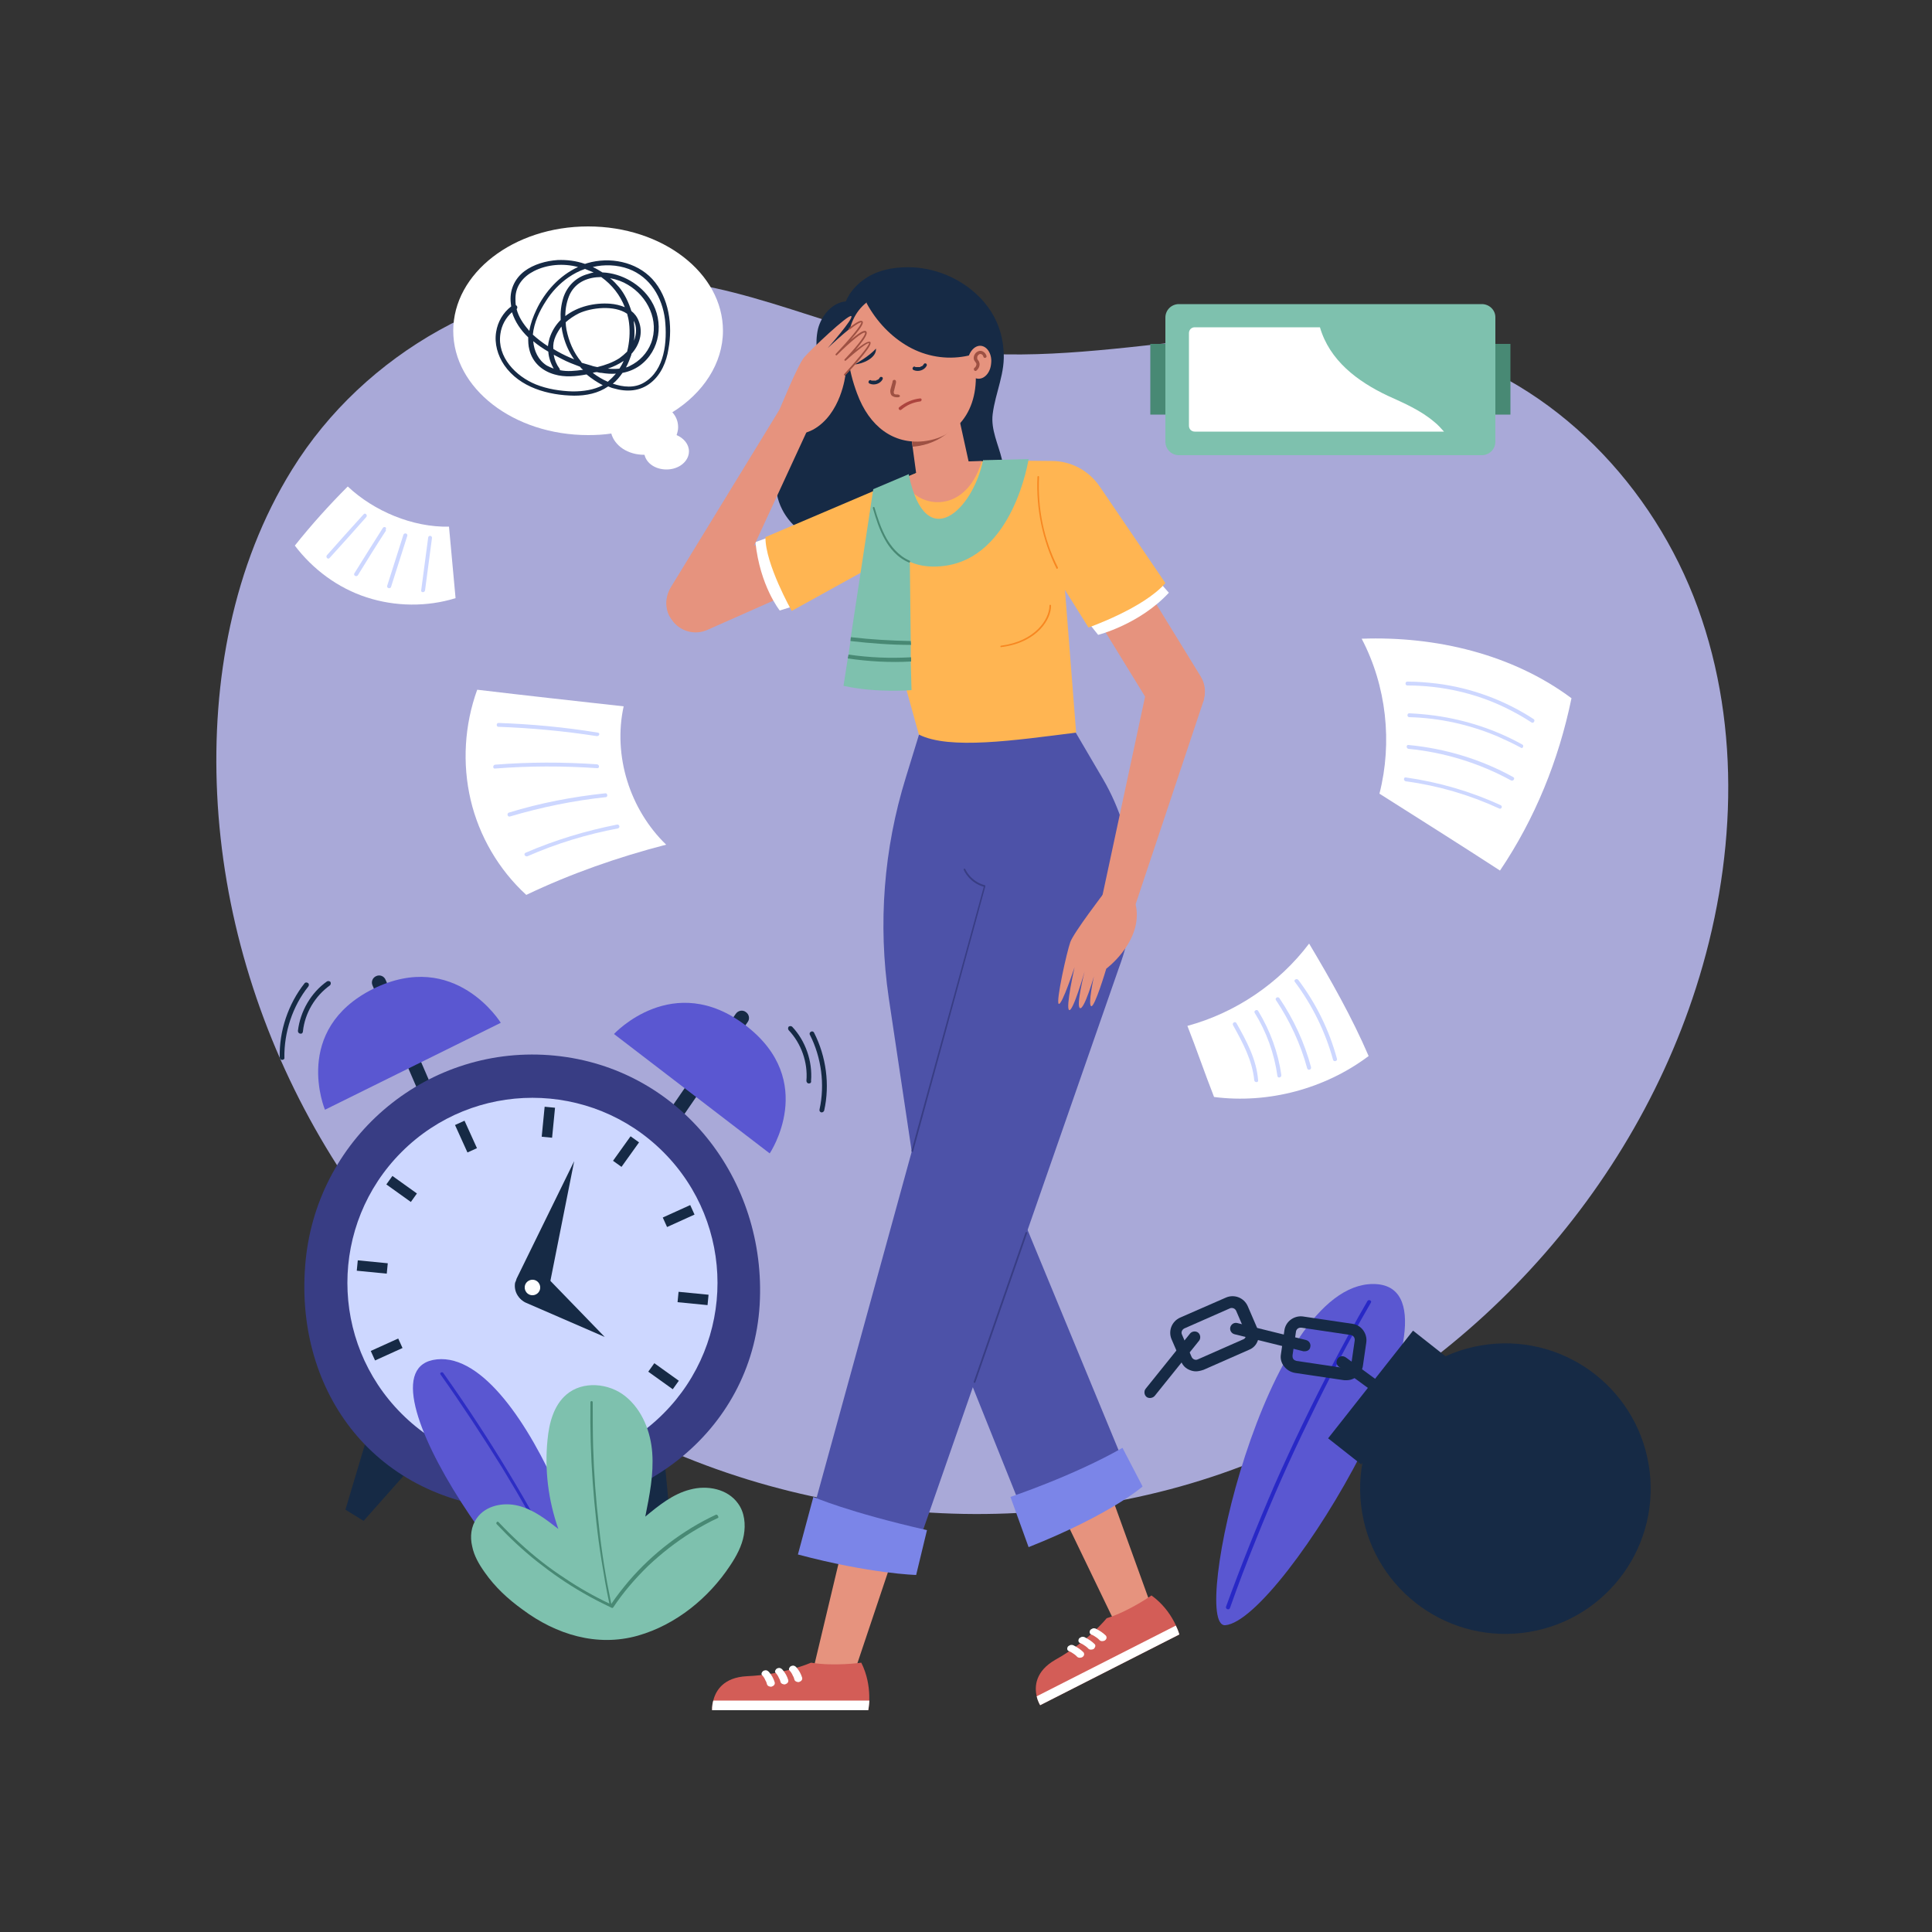 <?xml version="1.0" encoding="UTF-8"?> <!-- Generator: Adobe Illustrator 26.5.0, SVG Export Plug-In . SVG Version: 6.00 Build 0) --> <svg xmlns="http://www.w3.org/2000/svg" xmlns:xlink="http://www.w3.org/1999/xlink" baseProfile="tiny" x="0px" y="0px" viewBox="0 0 500 500" overflow="visible" xml:space="preserve"><rect x="0" y="0" width="500" height="500" fill="#333333" stroke="none"/> <g id="BACKGROUND"> </g> <g id="OBJECTS"> <path fill="#A9A9D8" d="M75.6,121.5c-15.4,24.8-20.8,54.8-19.4,84c2.9,60.6,35.8,119,86.1,153s116.7,42.7,174,22.8 c57.3-19.9,104.1-67.9,122.6-125.6c10.2-31.8,11.9-67,0.5-98.4c-11.4-31.4-37-58.3-69.2-67.3c-40.5-11.3-83.8,6.2-125.5,0.6 c-27.4-3.6-52.4-18.4-80.3-18.5C128.9,72,94.3,91.3,75.6,121.5z"></path> <g> <g> <g> <path fill="#162A45" d="M112.2,289.9c-0.5-0.1-1-0.5-1.2-1.1L96.4,255c-0.4-0.9,0-2,1-2.4c0.9-0.4,2,0,2.4,1l14.6,33.8 c0.4,0.9,0,2-1,2.4C113,290,112.6,290,112.2,289.9z"></path> <path fill="#5A57D1" d="M84.1,287.2l45.5-22.5c0,0-11.8-19.2-33-8.8C75.4,266.5,84.1,287.2,84.1,287.2z"></path> </g> <g> <path fill="#162A45" d="M171.2,295.7c0.5,0,1.1-0.3,1.4-0.8l20.9-30.4c0.6-0.8,0.4-2-0.5-2.6c-0.8-0.6-2-0.4-2.6,0.5l-20.9,30.4 c-0.6,0.8-0.4,2,0.5,2.6C170.4,295.6,170.8,295.7,171.2,295.7z"></path> <path fill="#5A57D1" d="M199.2,298.5l-40.3-30.9c0,0,15.3-16.6,34.1-2.2C211.8,279.8,199.2,298.5,199.2,298.5z"></path> </g> <g> <polygon fill="#162A45" points="95.4,370.6 89.4,390.7 94.1,393.6 106.7,379.4 "></polygon> <polygon fill="#162A45" points="172,378.1 174,399 168.8,400.9 159.2,384.5 "></polygon> <path fill="#383D84" d="M196.6,337.7c-2,33.1-32,55.6-64.5,53c-36.6-2.9-56.2-32.1-53-64.5c3.2-32.5,32.1-56.2,64.5-53 C176,276.4,198.5,305.2,196.6,337.7z"></path> <ellipse transform="matrix(0.707 -0.707 0.707 0.707 -194.353 194.702)" fill="#CDD7FF" cx="137.8" cy="332" rx="47.9" ry="47.9"></ellipse> <rect x="140.6" y="286.6" transform="matrix(0.995 9.736782e-02 -9.736782e-02 0.995 28.962 -12.436)" fill="#162A45" width="2.7" height="7.8"></rect> <rect x="119.3" y="290.1" transform="matrix(0.911 -0.413 0.413 0.911 -110.736 76.143)" fill="#162A45" width="2.7" height="7.8"></rect> <rect x="102.7" y="303.8" transform="matrix(0.582 -0.813 0.813 0.582 -206.775 213.212)" fill="#162A45" width="2.7" height="7.8"></rect> <rect x="95.1" y="324" transform="matrix(9.740378e-02 -0.995 0.995 9.740378e-02 -239.313 391.926)" fill="#162A45" width="2.7" height="7.8"></rect> <rect x="98.6" y="345.2" transform="matrix(-0.413 -0.911 0.911 -0.413 -176.69 584.477)" fill="#162A45" width="2.7" height="7.8"></rect> <rect x="112.3" y="361.9" transform="matrix(-0.813 -0.582 0.582 -0.813 -6.862 729.411)" fill="#162A45" width="2.7" height="7.8"></rect> <rect x="132.5" y="369.5" transform="matrix(-0.995 -9.740517e-02 9.740517e-02 -0.995 230.584 758.025)" fill="#162A45" width="2.7" height="7.8"></rect> <rect x="153.7" y="365.9" transform="matrix(-0.911 0.413 -0.413 -0.911 449.098 642.58)" fill="#162A45" width="2.7" height="7.8"></rect> <rect x="170.4" y="352.3" transform="matrix(-0.582 0.813 -0.813 -0.582 561.274 423.841)" fill="#162A45" width="2.7" height="7.8"></rect> <rect x="178" y="332.1" transform="matrix(-9.740517e-02 0.995 -0.995 -9.740517e-02 531.152 190.315)" fill="#162A45" width="2.7" height="7.8"></rect> <rect x="174.4" y="310.8" transform="matrix(0.413 0.911 -0.911 0.413 389.74 24.634)" fill="#162A45" width="2.7" height="7.8"></rect> <rect x="160.7" y="294.2" transform="matrix(0.813 0.582 -0.582 0.813 203.764 -38.639)" fill="#162A45" width="2.7" height="7.8"></rect> <g> <path fill="#162A45" d="M133.7,330.9l14.9-30.4l-6.6,33.2c-0.5,2.4-2.8,3.9-5.2,3.5c-2.4-0.5-3.9-2.8-3.5-5.2 C133.5,331.6,133.6,331.2,133.7,330.9z"></path> <path fill="#162A45" d="M140.9,329.9l15.6,16.1l-20.5-8.9c-2.2-1.1-3-3.7-1.9-5.9c1.1-2.2,3.7-3,5.9-1.9 C140.3,329.4,140.6,329.7,140.9,329.9z"></path> <path fill="#FFFFFF" d="M139.8,333.4c-0.1,1.1-1.1,1.9-2.2,1.8s-1.9-1.1-1.8-2.2c0.1-1.1,1.1-1.9,2.2-1.8 C139.1,331.3,139.9,332.3,139.8,333.4z"></path> </g> </g> </g> <path fill="#162A45" d="M209.3,280.4c-0.3,0-0.6-0.3-0.6-0.7c0.4-4.7-1.3-9.6-4.6-13.1c-0.2-0.3-0.2-0.6,0-0.9 c0.3-0.2,0.6-0.2,0.9,0c3.5,3.7,5.3,9,4.9,14C210,280.2,209.7,280.4,209.3,280.4C209.3,280.4,209.3,280.4,209.3,280.4z"></path> <path fill="#162A45" d="M212.6,287.9C212.6,287.9,212.6,287.9,212.6,287.9c-0.4-0.1-0.6-0.4-0.5-0.8c1.4-6.4,0.5-13.4-2.5-19.3 c-0.2-0.3,0-0.7,0.3-0.8c0.3-0.2,0.7,0,0.8,0.3c3.1,6.1,4.1,13.4,2.6,20.1C213.2,287.7,212.9,287.9,212.6,287.9z"></path> <path fill="#162A45" d="M77.7,267.5C77.7,267.5,77.7,267.5,77.7,267.5c-0.3,0-0.6-0.3-0.6-0.7c0.6-5.1,3.4-9.9,7.5-12.8 c0.3-0.2,0.7-0.1,0.9,0.1c0.2,0.3,0.1,0.7-0.1,0.9c-3.9,2.8-6.5,7.2-7,11.9C78.4,267.3,78.1,267.6,77.7,267.5z"></path> <path fill="#162A45" d="M73,274.3c-0.3,0-0.6-0.3-0.6-0.6c-0.2-6.8,2.2-13.9,6.4-19.2c0.2-0.3,0.6-0.3,0.9-0.1 c0.3,0.2,0.3,0.6,0.1,0.9c-4.1,5.1-6.3,11.9-6.2,18.4C73.7,274,73.4,274.3,73,274.3C73.1,274.3,73,274.3,73,274.3z"></path> </g> <g> <g> <rect x="383" y="89" fill="#488974" width="7.9" height="18.3"></rect> <rect x="297.7" y="89" fill="#488974" width="7.9" height="18.3"></rect> <path fill="#7EC1AE" d="M383.5,78.7h-78.4c-1.9,0-3.5,1.5-3.5,3.5v32.1c0,1.9,1.5,3.5,3.5,3.5h78.4c1.9,0,3.5-1.5,3.5-3.5V82.1 C387,80.2,385.4,78.7,383.5,78.7z"></path> <path fill="#FFFFFF" d="M371.2,109.2c-3.5-3-7.9-4.9-12.1-6.8c-7.8-3.7-15-9.1-17.5-17.7h-32.4c-0.9,0-1.5,0.7-1.5,1.5v24 c0,0.9,0.7,1.5,1.5,1.5h64.5C372.9,110.8,372.1,109.9,371.2,109.2z"></path> </g> <g> <g> <path fill="#FFFFFF" d="M352.4,165.3c6.4,12.2,8,26.8,4.6,40.1c10.4,6.6,20.9,13.2,31.2,19.9c9.1-13.5,15.2-28.6,18.5-44.6 C391.4,169.3,371.6,164.6,352.4,165.3z"></path> <path fill="#CDD7FF" d="M396.9,186.1c-7.5-4.9-16.2-8.1-25.1-9.2c-2.5-0.3-5.1-0.5-7.6-0.5c-0.6,0-0.6,1,0,1 c8.9,0,17.8,2,25.7,5.9c2.2,1.1,4.4,2.3,6.5,3.7C396.9,187.3,397.4,186.4,396.9,186.1z"></path> <path fill="#CDD7FF" d="M394,192.7c-7-3.9-14.7-6.4-22.6-7.5c-2.2-0.3-4.5-0.5-6.7-0.6c-0.6,0-0.6,1,0,1 c7.8,0.2,15.6,1.9,22.9,5c2,0.9,4,1.8,6,2.9C394,193.9,394.5,193,394,192.7z"></path> <path fill="#CDD7FF" d="M391.6,201.1c-8.3-4.6-17.6-7.4-27.1-8.3c-0.6-0.1-0.6,0.9,0,1c9.3,0.9,18.4,3.7,26.6,8.2 C391.7,202.2,392.2,201.4,391.6,201.1z"></path> <path fill="#CDD7FF" d="M388.4,208.4c-7.8-3.6-16.1-6-24.6-7.2c-0.6-0.1-0.6,0.9,0,1c8.3,1.1,16.5,3.5,24.1,7 C388.5,209.6,389,208.7,388.4,208.4z"></path> </g> <g> <path fill="#FFFFFF" d="M354.2,273.3c-11.3,8.5-26,12.4-40,10.6c-2.4-6.1-4.5-12.3-6.9-18.4c12.5-3.4,23.7-11,31.5-21.3 C344.4,253.6,349.9,263.3,354.2,273.3z"></path> <path fill="#CDD7FF" d="M346,274c-2-7.4-5.4-14.3-10-20.4c-0.4-0.5-1.3,0-0.9,0.5c4.5,6,7.9,12.9,9.9,20.2 C345.2,274.9,346.2,274.6,346,274z"></path> <path fill="#CDD7FF" d="M339.3,276.2c-1.7-6.4-4.5-12.4-8.2-17.9c-0.4-0.5-1.2,0-0.9,0.5c3.6,5.4,6.4,11.4,8.1,17.7 C338.5,277.1,339.4,276.9,339.3,276.2z"></path> <path fill="#CDD7FF" d="M325.6,261.6c-0.3-0.5-1.2,0-0.9,0.5c3.1,5,5.1,10.6,5.9,16.4c0.1,0.6,1.1,0.4,1-0.3 C330.8,272.4,328.7,266.7,325.6,261.6z"></path> <path fill="#CDD7FF" d="M320,264.8c-0.3-0.6-1.2-0.1-0.9,0.5c2.5,4.5,5,9.1,5.5,14.3c0.1,0.6,1.1,0.6,1,0 C325.2,274.2,322.6,269.4,320,264.8z"></path> </g> <g> <path fill="#FFFFFF" d="M136.2,231.6c-7.1-6.5-12.2-15.2-14.4-24.6c-2.2-9.4-1.6-19.4,1.7-28.5c12.6,1.5,25.3,2.9,37.9,4.3 c-2.8,12.8,1.6,26.7,11,35.8C160,221.8,147.7,226.1,136.2,231.6z"></path> <path fill="#CDD7FF" d="M159.7,213.4c-8.1,1.6-16.1,4-23.7,7.3c-0.6,0.3-0.1,1.1,0.5,0.9c7.5-3.3,15.4-5.7,23.4-7.2 C160.6,214.2,160.3,213.3,159.7,213.4z"></path> <path fill="#CDD7FF" d="M156.7,205.3c-8.5,0.9-16.9,2.5-25,5c-0.6,0.2-0.4,1.2,0.3,1c8.1-2.4,16.4-4.1,24.8-5 C157.3,206.3,157.3,205.3,156.7,205.3z"></path> <path fill="#CDD7FF" d="M154.5,197.8c-8.8-0.6-17.6-0.6-26.4,0.1c-0.6,0.1-0.6,1.1,0,1c8.8-0.7,17.6-0.7,26.4-0.1 C155.2,198.9,155.2,197.9,154.5,197.8z"></path> <path fill="#CDD7FF" d="M154.7,189.6c-8.5-1.4-17.1-2.2-25.7-2.5c-0.6,0-0.6,1,0,1c8.5,0.3,17,1.1,25.4,2.4 C155.1,190.6,155.4,189.7,154.7,189.6z"></path> </g> <g> <path fill="#FFFFFF" d="M90,125.9c-4.8,4.8-9.4,9.9-13.7,15.3c4.7,6.2,11.2,11,18.6,13.4c7.4,2.4,15.6,2.5,23,0.2 c-0.6-6.1-1.1-12.4-1.7-18.5C106.8,136.5,96.8,132.3,90,125.9z"></path> <path fill="#CDD7FF" d="M110.8,139.2c-0.6,4.5-1.2,9.1-1.8,13.6c-0.1,0.6,0.9,0.6,1,0c0.6-4.5,1.2-9.1,1.8-13.6 C111.8,138.5,110.8,138.5,110.8,139.2z"></path> <path fill="#CDD7FF" d="M104.4,138.4c-1.4,4.4-2.8,8.8-4.2,13.2c-0.2,0.6,0.8,0.9,1,0.3c1.4-4.4,2.8-8.8,4.2-13.2 C105.6,138,104.6,137.8,104.4,138.4z"></path> <path fill="#CDD7FF" d="M99.9,136.9C99.9,136.8,99.9,136.8,99.9,136.9c0-0.1,0-0.1,0-0.2c0-0.2-0.2-0.3-0.4-0.3c0,0,0,0,0,0 c0,0,0,0,0,0c0,0,0,0,0,0c-0.2,0-0.3,0.1-0.4,0.2c-2.5,3.9-4.9,7.8-7.4,11.8c-0.3,0.5,0.5,1,0.9,0.5c2.4-3.9,4.8-7.8,7.3-11.6 C99.8,137.2,99.8,137,99.9,136.9C99.9,136.9,99.9,136.9,99.9,136.9z"></path> <path fill="#CDD7FF" d="M94.1,133.1c-3.2,3.5-6.4,7.1-9.5,10.6c-0.4,0.5,0.3,1.2,0.7,0.7c3.2-3.5,6.4-7.1,9.5-10.6 C95.2,133.3,94.5,132.6,94.1,133.1z"></path> </g> </g> </g> <g> <g> <g> <path fill="#5A57D1" d="M317.1,420.6c-9.3,0.7,10.3-88.4,38.3-88.3C383.4,332.4,332.1,419.4,317.1,420.6z"></path> <path fill="#2828C6" d="M317.3,415.8c3.9-10.7,8.1-21.2,12.6-31.6c4.6-10.4,9.5-20.6,14.8-30.7c3-5.7,6-11.3,9.2-16.8 c0.3-0.5,1.2-0.1,0.9,0.4c-5.7,9.8-11,19.9-15.9,30.1c-5,10.2-9.6,20.6-13.8,31.1c-2.4,5.9-4.7,11.9-6.8,17.9 C318,416.8,317.1,416.4,317.3,415.8z"></path> </g> <g> <path fill="#5A57D1" d="M152.8,423.5c7.9-0.1-16-74.1-39.7-71.7C89.4,354.2,140,423.7,152.8,423.5z"></path> <path fill="#2D2DC4" d="M152.2,419.4c-4.1-8.7-8.6-17.3-13.3-25.8c-4.7-8.4-9.7-16.7-15-24.8c-3-4.6-6-9-9.2-13.5 c-0.3-0.4-1,0-0.7,0.4c5.6,7.9,10.9,16,16,24.2c5,8.2,9.8,16.7,14.3,25.2c2.5,4.8,4.9,9.7,7.3,14.6 C151.7,420.3,152.5,419.9,152.2,419.4z"></path> </g> </g> <g> <g> <path fill="#7EC1AE" d="M125.5,407c-1.5-2.1-2.8-4.3-3.3-6.8c-0.6-2.5-0.3-5.2,1.2-7.3c2.3-3.3,6.9-4.2,10.8-3.2 c3.9,1,7.1,3.5,10.3,6c-2.6-7.4-3.6-15.3-2.8-23.1c0.4-4.3,1.6-8.9,4.9-11.7c4.2-3.6,11-3,15.3,0.5s6.5,9.1,6.9,14.6 c0.4,5.5-0.7,11-1.8,16.5c3.5-2.9,7.2-5.9,11.6-7c4.4-1.2,9.7-0.2,12.4,3.6c1.7,2.3,2,5.4,1.5,8.2c-0.5,2.8-1.9,5.4-3.5,7.8 c-5.6,8.5-14.1,15.4-23.9,18.2c-10.6,3-21.2-0.3-29.8-6.7C131.4,413.8,128.1,410.7,125.5,407z"></path> <path fill="#488974" d="M185.3,392c-4.3,2-8.4,4.5-12.2,7.4c-3.8,2.9-7.2,6.1-10.3,9.7c-1.6,1.9-3.2,3.9-4.6,6 c-1.4-6.7-2.5-13.4-3.2-20.2c-0.8-6.8-1.3-13.6-1.5-20.5c-0.1-3.8-0.1-7.7-0.1-11.5c0-0.4-0.6-0.4-0.6,0 c-0.1,6.9,0.1,13.8,0.6,20.7c0.5,6.8,1.2,13.6,2.3,20.4c0.6,3.7,1.2,7.3,2,11c-4-1.9-7.9-4.1-11.6-6.6c-4-2.6-7.8-5.6-11.3-8.8 c-2-1.8-3.9-3.7-5.8-5.7c-0.3-0.3-0.7,0.2-0.5,0.5c3.3,3.5,6.8,6.8,10.6,9.8c3.8,3,7.7,5.7,11.9,8.1c2.4,1.4,4.8,2.6,7.3,3.8 c0.2,0.1,0.3,0,0.4-0.1c2.6-3.9,5.7-7.5,9.1-10.8c3.4-3.2,7.1-6.1,11.1-8.6c2.3-1.4,4.6-2.7,7-3.8 C186,392.4,185.6,391.9,185.3,392z"></path> </g> </g> </g> <g> <g> <path fill="#FFFFFF" d="M187.1,85.6c0-14.9-15.6-27-34.9-27c-19.3,0-34.9,12.1-34.9,27s15.6,27,34.9,27c2,0,4-0.1,6-0.4 c0.9,3.2,4.3,5.5,8.5,5.5c0,0,0.1,0,0.1,0c0.5,2.2,2.8,3.8,5.7,3.8c3.2,0,5.8-2.1,5.8-4.7c0-1.8-1.3-3.4-3.2-4.2 c0.2-0.6,0.4-1.3,0.4-2c0-1.5-0.5-2.8-1.5-3.9C181.9,101.8,187.1,94.1,187.1,85.6z"></path> <path fill="#162A45" d="M168.8,72.2c-4.2-4.5-11-5.8-16.8-4.1c-0.2,0.1-0.4,0.1-0.6,0.2c-2.3-0.8-4.7-1.1-7.1-1 c-3,0.2-6.2,1.1-8.6,2.9c-2.6,2-3.9,5-3.5,8.3c0,0.3,0.1,0.6,0.1,0.8c-2.1,1.6-3.5,4-3.9,6.6c-0.5,3,0.4,6.1,2.1,8.6 c4,5.8,11.4,7.8,18.1,7.9c3.1,0,6.2-0.6,8.8-2.4c0.5,0.2,0.9,0.4,1.4,0.5c3.4,1,6.9,0.8,9.7-1.5c2.6-2.1,4-5.4,4.5-8.7 C174.1,84.3,173.2,77,168.8,72.2z M138.1,70.2c3.5-1.8,7.7-2.1,11.5-1.1c-4.8,2.2-8.6,6.4-10.8,11.1c-0.8,1.7-1.5,3.5-1.8,5.4 c-0.1-0.1-0.2-0.1-0.2-0.2c-1.4-1.6-2.6-3.4-3.1-5.4c0.3-0.3,0.2-0.9-0.2-1c-0.1-0.6-0.1-1.2-0.1-1.8 C133.4,74,135.4,71.6,138.1,70.2z M157.3,98.8c-1.4-0.6-2.7-1.4-3.9-2.3c0.3-0.1,0.7-0.2,1-0.2c0,0,0.1,0,0.1,0 c0.4,0.1,0.8,0.2,1.2,0.2c1.2,0.2,2.5,0.3,3.7,0.2C158.8,97.4,158.1,98.1,157.3,98.8C157.3,98.8,157.3,98.8,157.3,98.8z M141.9,91c0.1,1.5,0.6,3,1.4,4.4c-0.6-0.2-1.2-0.5-1.8-0.8c-2.2-1.4-3.3-3.8-3.5-6.3C139.2,89.3,140.5,90.2,141.9,91z M144.9,95.8c0-0.1,0-0.3-0.1-0.4c-0.8-1.1-1.3-2.3-1.5-3.6c0.7,0.4,1.4,0.7,2.1,1.1c1.5,0.8,3.1,1.4,4.7,2 c0.2,0.3,0.5,0.6,0.8,0.8C148.8,96,146.8,96.2,144.9,95.8z M143.8,87c0.4-0.9,0.9-1.7,1.5-2.5c0.1,0.8,0.3,1.7,0.5,2.5 c0.6,2.2,1.5,4.2,2.8,6c-1.5-0.6-3-1.3-4.4-2.1c-0.3-0.2-0.7-0.4-1-0.6C143.1,89.2,143.3,88.1,143.8,87z M162.8,83.6 c0.3,2.4,0.1,5-0.5,7.4c-0.6,0.6-1.3,1.2-2,1.7c-1.7,1.1-3.7,1.8-5.7,2.3c-0.5-0.1-1.1-0.2-1.6-0.4c-0.8-0.2-1.6-0.5-2.4-0.7 c-0.1-0.1-0.2-0.2-0.2-0.3c-2-2.4-3.2-5.3-3.8-8.3c-0.1-0.6-0.2-1.3-0.2-1.9c1-0.9,2.2-1.7,3.4-2.3c3.2-1.5,9.2-2.2,12.5,0.1 C162.5,81.9,162.7,82.7,162.8,83.6z M164,83c0.4,0.7,0.6,1.5,0.6,2.5c0,0.9-0.2,1.8-0.5,2.7C164.3,86.5,164.2,84.7,164,83z M157.3,95.4c1.5-0.5,2.9-1.2,4.1-2c-0.3,0.7-0.7,1.4-1.1,2C159.4,95.5,158.3,95.5,157.3,95.4z M163.4,91.8c0-0.1,0-0.1,0-0.2 c2.1-2.3,3.1-5.5,1.9-8.5c-0.4-1.1-1.1-2-1.9-2.6c-0.7-2.2-1.7-4.4-3.2-6.2c-0.7-0.8-1.4-1.6-2.3-2.3c1.7,0.3,3.3,0.9,4.6,1.7 c5.1,3,8.2,9.3,6,15.1c-1,2.6-3,4.7-5.5,5.9c-0.3,0.2-0.7,0.3-1,0.4C162.6,94,163,92.9,163.4,91.8z M161.7,79.5 c-1.2-0.5-2.5-0.8-3.8-0.9c-4-0.3-8.4,0.7-11.6,3.2c0-2,0.4-4,1.2-5.7c1.6-3.2,4.8-4.4,8.1-4.4C158.4,73.7,160.5,76.4,161.7,79.5 z M152.2,70.9c-3.1,0.8-5.4,3.1-6.4,6.1c-0.6,1.9-0.8,3.8-0.7,5.8c-1.3,1.3-2.3,2.9-2.9,4.8c-0.2,0.7-0.3,1.3-0.4,2 c-1.4-0.9-2.7-1.9-3.9-3c0.3-3.1,1.7-6.1,3.4-8.7c1.5-2.4,3.5-4.5,5.8-6.1c1.3-0.9,2.8-1.7,4.3-2.2c0.7,0.3,1.5,0.6,2.2,0.9 c0,0,0,0,0.1,0C153.2,70.6,152.7,70.7,152.2,70.9z M148.2,101.3c-3.2-0.1-6.5-0.6-9.5-1.8c-5.2-2.1-10.1-7.1-9.2-13.1 c0.3-2.2,1.4-4.2,3-5.6c0.8,2.5,2.3,4.7,4.2,6.5c0,1.1,0,2.1,0.3,3.2c0.8,3.3,3.3,5.5,6.5,6.4c2.7,0.8,5.6,0.5,8.3,0 c1.3,1.1,2.7,2,4.2,2.8C153.7,100.9,151,101.3,148.2,101.3z M166.7,99c-2.5,1.5-5.4,1.2-8.1,0.3c1-0.8,1.8-1.8,2.5-2.8 c1.6-0.3,3.1-0.9,4.5-1.9c5.3-3.9,6.3-11.3,2.9-16.8c-2.6-4.2-7.6-7.1-12.6-7.3c-0.8-0.5-1.6-1-2.5-1.4c3-0.7,6.3-0.6,9.3,0.5 c5.6,2.1,8.7,7.4,9.4,13.1C172.7,88.3,172.1,95.8,166.7,99z"></path> </g> <g> <g> <g> <path fill="#E6937E" d="M289.4,229.2l-68.7,204.8c-0.9,2.7-3.9,4.2-6.6,3.3c-2.6-0.9-4-3.6-3.4-6.2L260.8,221 c1.9-8,9.9-12.9,17.9-11c8,1.9,12.9,9.9,11,17.9C289.7,228.3,289.6,228.8,289.4,229.2z"></path> <g> <path fill="#D35D57" d="M224.7,442.6h-40.4c0,0-0.1-1.1,0.3-2.5c0.6-2.5,2.6-6,8.7-6.3c9.6-0.4,16.6-3.5,16.6-3.5 c6,1,13,0,13,0C226,436.5,224.7,442.6,224.7,442.6z"></path> <g> <path fill="#FFFFFF" d="M200.5,435.4c-0.3-1-0.8-1.9-1.5-2.7c-0.2-0.2-0.3-0.3-0.6-0.4c-0.2-0.1-0.6,0-0.8,0.1 c-0.4,0.2-0.7,0.8-0.4,1.1c0.4,0.4,0.7,0.9,0.9,1.4c0.2,0.3,0.3,0.6,0.4,1c0.1,0.4,0.7,0.7,1.2,0.6 C200.3,436.3,200.6,435.9,200.5,435.4z"></path> </g> <g> <path fill="#FFFFFF" d="M204,434.8c-0.3-1-0.8-1.9-1.5-2.7c-0.2-0.2-0.3-0.3-0.6-0.4c-0.2-0.1-0.6,0-0.8,0.1 c-0.4,0.2-0.7,0.8-0.4,1.1c0.4,0.4,0.7,0.9,0.9,1.4c0.2,0.3,0.3,0.6,0.4,1c0.1,0.4,0.7,0.7,1.2,0.6 C203.8,435.7,204.1,435.3,204,434.8z"></path> </g> <g> <path fill="#FFFFFF" d="M207.6,434.2c-0.3-1-0.8-1.9-1.5-2.7c-0.2-0.2-0.3-0.3-0.6-0.4c-0.2-0.1-0.6,0-0.8,0.1 c-0.4,0.2-0.7,0.8-0.4,1.1c0.4,0.4,0.7,0.9,0.9,1.4c0.2,0.3,0.3,0.6,0.4,1c0.1,0.4,0.7,0.7,1.2,0.6 C207.4,435.1,207.7,434.7,207.6,434.2z"></path> </g> <path fill="#FFFFFF" d="M184.3,442.6h40.4c0,0,0.2-1,0.3-2.5h-40.4C184.2,441.5,184.3,442.6,184.3,442.6z"></path> </g> </g> <g> <path fill="#E6937E" d="M259.6,223.9l3.7,96.9l-0.8-3.2l35,96.8c1,2.7-0.4,5.7-3.2,6.7c-2.5,0.9-5.4-0.3-6.5-2.7l-44.7-92.7 c-0.3-0.7-0.6-1.4-0.7-2.2l-0.1-1L230,226.3c-1.1-8.2,4.7-15.6,12.9-16.7c8.2-1.1,15.6,4.7,16.7,12.9 C259.6,223,259.6,223.4,259.6,223.9z"></path> <g> <path fill="#D35D57" d="M305.2,423l-36,18.3c0,0-0.6-0.9-0.9-2.3c-0.6-2.5-0.4-6.5,4.9-9.5c8.4-4.7,13.2-10.7,13.2-10.7 c5.8-1.8,11.6-5.9,11.6-5.9C303.7,417,305.2,423,305.2,423z"></path> <g> <path fill="#FFFFFF" d="M280.4,427.6c-0.7-0.7-1.6-1.3-2.6-1.8c-0.2-0.1-0.4-0.1-0.7-0.1c-0.2,0.1-0.5,0.2-0.7,0.4 c-0.3,0.4-0.3,1,0.2,1.2c0.5,0.2,1,0.5,1.4,0.8c0.3,0.2,0.5,0.4,0.8,0.7c0.3,0.3,1,0.3,1.4,0 C280.6,428.5,280.7,428,280.4,427.6z"></path> </g> <g> <path fill="#FFFFFF" d="M283.3,425.5c-0.7-0.7-1.6-1.3-2.6-1.8c-0.2-0.1-0.4-0.1-0.7-0.1c-0.2,0.1-0.5,0.2-0.7,0.4 c-0.3,0.4-0.3,1,0.2,1.2c0.5,0.2,1,0.5,1.4,0.8c0.3,0.2,0.5,0.4,0.8,0.7c0.3,0.3,1,0.3,1.4,0 C283.5,426.3,283.6,425.8,283.3,425.5z"></path> </g> <g> <path fill="#FFFFFF" d="M286.2,423.3c-0.7-0.7-1.6-1.3-2.6-1.8c-0.2-0.1-0.4-0.1-0.7-0.1c-0.2,0.1-0.5,0.2-0.7,0.4 c-0.3,0.4-0.3,1,0.2,1.2c0.5,0.2,1,0.5,1.4,0.8c0.3,0.2,0.5,0.4,0.8,0.7c0.3,0.3,1,0.3,1.4,0 C286.4,424.2,286.5,423.7,286.2,423.3z"></path> </g> <path fill="#FFFFFF" d="M269.2,441.3l36-18.3c0,0-0.2-0.9-0.9-2.3l-36,18.3C268.6,440.4,269.2,441.3,269.2,441.3z"></path> </g> </g> <g> <path fill="#4D52A8" d="M278.4,189.6l7.1,12.1c8.6,14.8,10.1,32.7,4.1,48.7L235.4,406l-27.8-4.8l52.8-192.1l-0.3-26.8 L278.4,189.6z"></path> <path fill="#7B85E8" d="M210.5,387.4l-4,14.9c18.8,5,30.6,5.3,30.6,5.3l2.8-11.6C219.3,391.3,210.5,387.4,210.5,387.4z"></path> <path fill="#4D52A8" d="M238,189.6l-3.6,11.7c-5.7,18.4-7.2,37.8-4.4,56.9l11.1,74.2l26.1,65.1l26-13.2l-30.7-74.3l2.5-125.6 L238,189.6z"></path> <path fill="#7B85E8" d="M261.5,387.4l4.7,13c21.4-8.5,29.5-15.7,29.5-15.7l-5.2-10C277.7,382,261.5,387.4,261.5,387.4z"></path> <g> <path fill="#383D84" d="M236.1,298.1C236.1,298.1,236.1,298.1,236.1,298.1c-0.2,0-0.2-0.2-0.2-0.3l18.7-68.3 c-3.8-1.1-5.1-4.2-5.2-4.4c0-0.1,0-0.2,0.1-0.3c0.1,0,0.2,0,0.3,0.1c0,0,1.3,3.2,5.1,4.2c0.1,0,0.1,0.1,0.1,0.1 c0,0.1,0,0.1,0,0.2L236.3,298C236.3,298.1,236.2,298.1,236.1,298.1z"></path> <path fill="#383D84" d="M252.2,357.9C252.2,357.9,252.2,357.9,252.2,357.9c-0.2-0.1-0.2-0.2-0.2-0.3l13.4-38.6 c0-0.1,0.2-0.2,0.3-0.1c0.1,0,0.2,0.2,0.1,0.3l-13.4,38.6C252.4,357.8,252.3,357.9,252.2,357.9z"></path> </g> </g> </g> <g> <path fill="#162A45" d="M253.4,76.8c-4.4-4.4-10.5-7.2-16.9-7.6c-4-0.2-8.2,0.3-11.8,2.4c-2.5,1.5-4.7,3.7-5.8,6.4 c-3.5,0.3-6.3,3.6-7.2,7.1c-0.9,3.9-0.1,7.9,0.4,11.9c0.5,4,0.7,8.2-1.3,11.7c-1.8,3-5,4.9-7.2,7.7c-3.3,4.3-3.7,10.5-1.2,15.4 c2.4,4.8,7.4,8.2,12.7,9.2c5.3,1,11-0.3,15.6-3.1c3-1.8,5.8-4.3,9.2-5.3c3-0.9,6.1-0.5,9.2-0.5c3.1,0,6.4-0.6,8.5-2.8 c2.5-2.6,2.5-6.8,1.7-10.4c-0.9-3.8-2.9-7.7-2.4-11.7c0.7-5.7,3.4-10.8,2.8-16.7C259.3,85,257,80.4,253.4,76.8z"></path> <g> <path fill="#E6937E" d="M174.4,161.1c-0.5-0.6-0.9-1.2-1.3-1.9c-1.7-3.8,0-8.2,3.8-9.9l51.1-22.6c3.8-1.7,8.2,0,9.9,3.8 c1.7,3.8,0,8.2-3.8,9.9L183.1,163C180,164.4,176.5,163.5,174.4,161.1z"></path> </g> <path fill="#FFFFFF" d="M198.8,139.1l-3.3,1.2c1.2,11.4,6.3,17.7,6.3,17.7l3.2-1L198.8,139.1z"></path> <path fill="#FFB552" d="M228.6,126l-30.5,13c-0.1,6.9,6.8,19.1,6.8,19.1l25.5-14.1L228.6,126z"></path> <g> <path fill="#E6937E" d="M311.4,181.6l-18,53.9c-0.8,2.3-3.2,3.5-5.5,2.7c-2.1-0.7-3.3-2.9-2.9-5l11.9-55.5 c0.9-4.1,4.9-6.6,8.9-5.8c4.1,0.9,6.6,4.9,5.8,8.9C311.6,181.1,311.5,181.4,311.4,181.6z"></path> <path fill="#E6937E" d="M304.3,186.4c-2.5,0-5-1.3-6.4-3.6l-27.9-45.4c-2.2-3.5-1.1-8.1,2.5-10.3c3.5-2.2,8.1-1.1,10.3,2.5 l27.9,45.4c2.2,3.5,1.1,8.1-2.5,10.3C307,186.1,305.7,186.4,304.3,186.4z"></path> <g> <path fill="#E6937E" d="M285.8,231c0,0-7.9,10.3-8.8,12.8c-0.9,2.5-3.8,15.5-3,16c0.8,0.5,4.1-9.5,4.1-9.5s-2.4,10.6-1.4,11.1 c1,0.5,4-10,4-10s-2.3,9-1.2,9.5c1.1,0.5,3.6-8.2,3.6-8.2s-1.6,7.3-0.7,7.7c0.9,0.4,3.9-9.7,3.9-9.7s8.2-6.1,7.9-14.4 C293.9,227.9,285.8,231,285.8,231z"></path> </g> <path fill="#FFFFFF" d="M300.2,150.8l2.3,2.6c-7.6,8.2-18.3,10.9-18.3,10.9l-2.4-3L300.2,150.8z"></path> <path fill="#FFB552" d="M261.9,119.2l10.3,0.1c5,0,9.6,2.5,12.4,6.6l17,25c-5.6,6.5-19.9,11.5-19.9,11.5l-12.2-19.5 L261.9,119.2z"></path> </g> <g> <path fill="#FFB552" d="M261.9,119.2l-18.2,0.4l-15,6.4l-1.7,21.1c-1.6,3.9-3,8.1-2,13c1,5,4.7,7.8,7,9.1l5.8,20.9 c7.9,4,24.8,1.5,40.7-0.5l-4.1-52.4L261.9,119.2z"></path> </g> <g> <path fill="#F78721" d="M259.6,167.4c-0.2,0-0.3,0-0.5,0.1c-0.1,0-0.2-0.1-0.2-0.2s0.1-0.2,0.2-0.2c8.6-1.1,12.5-6.7,12.5-10.4 c0-0.1,0.1-0.2,0.2-0.2c0.1,0,0.2,0.1,0.2,0.2C272.1,160.1,268.6,166.1,259.6,167.4z"></path> <path fill="#F78721" d="M273.6,147.2c-0.1,0-0.2,0-0.2-0.1c-3.6-7.3-5.3-15.5-4.9-23.7c0-0.1,0.1-0.2,0.2-0.2 c0.1,0,0.2,0.1,0.2,0.2c-0.4,8.1,1.2,16.2,4.9,23.5C273.8,147,273.8,147.1,273.6,147.2C273.7,147.2,273.6,147.2,273.6,147.2z"></path> <path fill="#F78721" d="M227.1,147.5c-0.1,0-0.2-0.1-0.2-0.2c-1.3-5.2-1.9-9.7-1.8-14.4c0-0.1,0.1-0.2,0.2-0.2 c0.1,0,0.2,0.1,0.2,0.2c-0.1,4.6,0.5,9.1,1.8,14.2C227.4,147.3,227.3,147.5,227.1,147.5C227.2,147.5,227.2,147.5,227.1,147.5z"></path> <path fill="#F78721" d="M234.2,170.3c0,0-0.1,0-0.1,0c-0.1,0-7.7-2.8-9.1-10.4c-1.1-5.6,0.9-10.3,2.7-14.5l0.2-0.4 c0-0.1,0.2-0.2,0.3-0.1c0.1,0,0.2,0.2,0.1,0.3l-0.2,0.4c-1.8,4.1-3.8,8.7-2.7,14.2c1.4,7.3,8.8,10,8.9,10.1 c0.1,0,0.2,0.2,0.1,0.3C234.3,170.3,234.2,170.3,234.2,170.3z"></path> </g> <g> <g> <path fill="#E6937E" d="M247,102.7l3.8,17.3c0,0-6.9,6.1-13.6,3.2l-1.8-13.3L247,102.7z"></path> <path fill="#9E5143" d="M236.2,115.6c8.1-0.6,11.7-6.4,11.7-6.4l-12.3,1.9L236.2,115.6z"></path> <path fill="#E6937E" d="M233.9,123.8l8.9-3.8l3.4-0.3l1.8-0.2l6.1-0.2C249.7,134.2,236,131.3,233.9,123.8z"></path> </g> <g> <path fill="#E6937E" d="M226.9,76.7C239.8,71,249,76.8,252,92.2c2.4,12.2-3.2,20.9-13,22c-7.7,0.8-14-3.7-17.2-12.4 C217.2,89.4,219.3,80.1,226.9,76.7z"></path> <path fill="#162A45" d="M253.9,85.1c-0.6-1.1-1.2-2.2-2-3.2c-3-4.1-7.2-7.2-11.7-8.4c-5.6-1.4-11.4-0.1-15.7,3.7 c-0.2,0.2-0.2,0.5-0.1,0.7c-0.1,0.1-0.2,0.4-0.1,0.6c2.6,4.8,6.4,8.7,10.8,11.2c4.6,2.6,9.8,3.4,14.7,2.5 c1.2-0.2,2.5-0.6,3.6-1.1c0.9-0.4,1.7-1.1,1.7-2.3C255.3,87.6,254.5,86.2,253.9,85.1z"></path> <g> <path fill="#E6937E" d="M250.4,93.6c-0.3,2.3,0.9,4.2,2.6,4.4c1.7,0.2,3.3-1.5,3.5-3.9c0.3-2.3-0.9-4.4-2.6-4.6 C252.2,89.3,250.6,91.2,250.4,93.6z"></path> <path fill="#9E5143" d="M252.6,96c-0.2,0-0.4,0-0.5-0.2c-0.1-0.2-0.1-0.5,0.1-0.6c0.3-0.2,0.5-0.6,0.5-1 c0-0.1-0.1-0.3-0.2-0.4c-0.1-0.2-0.3-0.4-0.4-0.6c-0.2-0.5-0.1-1,0.1-1.4c0.3-0.6,0.8-0.9,1.3-1c0.9-0.1,1.6,0.6,1.8,1.3 c0.1,0.2-0.1,0.5-0.3,0.5c-0.2,0.1-0.5-0.1-0.5-0.3c-0.1-0.4-0.4-0.7-0.8-0.7c-0.2,0-0.5,0.2-0.7,0.5 c-0.1,0.2-0.1,0.5-0.1,0.7c0,0.1,0.1,0.2,0.2,0.4c0.2,0.2,0.3,0.4,0.4,0.8c0.1,0.7-0.2,1.4-0.8,1.9 C252.7,95.9,252.6,96,252.6,96z"></path> </g> <g> <path fill="#162A45" d="M221.2,94.3c0,0,3.8-2.1,5.5-4.1C226.9,92.6,223.3,94.2,221.2,94.3z"></path> <path fill="#162A45" d="M240.1,87.7c0,0-4.2,0.9-6.9,0.5C234.7,90.2,238.5,89.1,240.1,87.7z"></path> <path fill="#9E5143" d="M232.6,102.8C232.6,102.8,232.6,102.8,232.6,102.8c-0.8,0.1-1.4-0.1-1.8-0.4 c-0.2-0.2-0.4-0.6-0.4-1.2c0-0.4,0.2-0.8,0.3-1.3c0.1-0.5,0.3-0.9,0.3-1.2c0-0.2,0.2-0.4,0.5-0.4c0.2,0,0.4,0.2,0.4,0.5 c0,0.4-0.2,0.9-0.3,1.4c-0.1,0.4-0.2,0.9-0.3,1.2c0,0.4,0.1,0.5,0.1,0.5c0.2,0.2,0.5,0.2,1,0.2c0.2,0,0.5,0.2,0.5,0.4 C233,102.5,232.8,102.7,232.6,102.8z"></path> <path fill="#162A45" d="M239.7,94.1c-0.2-0.1-0.5-0.1-0.6,0.1c-0.1,0.1-0.1,0.2-0.2,0.3c0,0,0,0,0,0c0,0,0,0,0,0 c0,0,0,0-0.1,0.1c0,0-0.1,0.1-0.1,0.1c0,0-0.1,0.1-0.2,0.1c0,0,0,0,0,0c0,0,0,0-0.1,0c-0.1,0.1-0.2,0.1-0.3,0.2 c0,0-0.1,0,0,0c0,0,0,0-0.1,0c-0.1,0-0.1,0-0.2,0c-0.1,0-0.2,0-0.3,0c-0.1,0-0.3,0-0.4,0c0,0,0,0,0,0c0,0,0,0,0,0 c0,0-0.1,0-0.1,0c-0.1,0-0.1,0-0.2-0.1c-0.2-0.1-0.5,0-0.6,0.3c-0.1,0.2,0,0.5,0.3,0.6c1.2,0.5,2.7,0,3.3-1.1 C239.9,94.5,239.9,94.3,239.7,94.1z"></path> <path fill="#162A45" d="M228.3,97.6c-0.2-0.1-0.5-0.1-0.6,0.1c-0.1,0.1-0.1,0.2-0.2,0.3c0,0,0,0,0,0c0,0,0,0,0,0 c0,0,0,0-0.1,0.1c0,0-0.1,0.1-0.1,0.1c0,0-0.1,0.1-0.2,0.1c0,0,0,0,0,0c0,0,0,0-0.1,0c-0.1,0.1-0.2,0.1-0.3,0.2 c0,0-0.1,0,0,0c0,0,0,0-0.1,0c-0.1,0-0.1,0-0.2,0c-0.1,0-0.2,0-0.3,0c-0.1,0-0.3,0-0.4,0c0,0,0,0,0,0c0,0,0,0,0,0 c0,0-0.1,0-0.1,0c-0.1,0-0.1,0-0.2-0.1c-0.2-0.1-0.5,0-0.6,0.3c-0.1,0.2,0,0.5,0.3,0.6c1.2,0.5,2.7,0,3.3-1.1 C228.5,98,228.5,97.7,228.3,97.6z"></path> <path fill="#AD443E" d="M238.2,103.1c-2,0.2-3.9,1-5.5,2.3c-0.4,0.4,0.2,1,0.6,0.6c1.4-1.2,3.1-1.9,4.8-2.1 c0.2,0,0.4-0.2,0.4-0.4C238.6,103.4,238.4,103.1,238.2,103.1z"></path> </g> </g> </g> <g> <path fill="#E6937E" d="M173.6,152l28.5-46.6c1.2-2,3.9-2.7,6-1.4c1.9,1.2,2.6,3.5,1.7,5.5l-22.9,49.6c-1.7,3.8-6.2,5.4-10,3.7 c-3.8-1.7-5.4-6.2-3.7-10C173.3,152.5,173.5,152.3,173.6,152z"></path> <g> <path fill="#E6937E" d="M201.5,106.6c0,0,4.9-12.1,6.6-14.1c1.7-2,11.4-11.2,12.2-10.7c0.8,0.5-6.1,8.3-6.1,8.3 s7.9-7.5,8.9-6.9c1,0.6-6.6,8.5-6.6,8.5s6.6-6.6,7.6-5.8c1,0.7-5.2,7.3-5.2,7.3s5.5-5.1,6.3-4.5c0.8,0.6-6.4,8.3-6.4,8.3 s-1.1,10.2-8.4,14.2C202.9,115.1,201.5,106.6,201.5,106.6z"></path> </g> <g> <path fill="#9E5143" d="M218.7,97.2c-0.1,0-0.1,0-0.2-0.1c-0.1-0.1-0.1-0.2,0-0.3c3.2-3.5,6.5-7.4,6.4-8 c-0.4-0.2-3.1,1.9-6,4.5c-0.1,0.1-0.2,0.1-0.3,0c-0.1-0.1-0.1-0.2,0-0.3c2.1-2.2,5.4-6,5.3-6.9c-0.5-0.4-3.8,2.3-7.3,5.8 c-0.1,0.1-0.2,0.1-0.3,0c-0.1-0.1-0.1-0.2,0-0.3c3.3-3.5,6.8-7.6,6.6-8.2c0,0-0.5-0.1-2.9,1.8c-0.1,0.1-0.2,0.1-0.3,0 c-0.1-0.1-0.1-0.2,0-0.3c2.4-1.9,3.1-2,3.4-1.8c0.1,0,0.2,0.1,0.2,0.3c0.1,0.7-1.4,2.6-3.1,4.5c1.7-1.4,3.3-2.6,3.9-2.2 c0.1,0.1,0.2,0.2,0.2,0.4c0.1,0.8-1.5,2.8-2.9,4.5c1.6-1.3,3.3-2.5,3.8-2.1c0.1,0,0.1,0.1,0.1,0.3c0.1,1.2-5.4,7.1-6.5,8.3 C218.8,97.2,218.7,97.2,218.7,97.2z"></path> </g> </g> <g> <g> <path fill="#7EC1AE" d="M235.9,178.6c0,0-8.9,0.8-17.6-1.1l1.1-7.1l0.2-1l0.5-3.6l0.1-1l5.8-38.2l9.2-3.9l0.5,43.1l0,1l0,3.3 l0,1L235.9,178.6z"></path> <path fill="#488974" d="M235.8,171.2c-5.5,0.3-11,0-16.4-0.8l0.2-1c5.4,0.8,10.8,1,16.2,0.7L235.8,171.2z"></path> <path fill="#488974" d="M235.8,166.9c-5.2,0-10.5-0.4-15.7-1l0.1-1c5.2,0.6,10.3,0.9,15.5,1L235.8,166.9z"></path> </g> <path fill="#7EC1AE" d="M235.2,122.9c4.4,21,16.7,8.8,19.2-3.8l11.8-0.3c0,0-3.9,25.7-22.2,27.7c-18.3,2-18-19.7-18-19.7 L235.2,122.9z"></path> <path fill="#488974" d="M235.3,145.6C235.3,145.6,235.3,145.6,235.3,145.6c-3.2-1.3-5.2-4-6.3-6c-1.4-2.5-2.3-5.3-3.1-8.1 c0-0.1,0-0.2,0.1-0.3c0.1,0,0.2,0,0.3,0.1c0.8,2.7,1.7,5.5,3.1,8c1.1,1.9,3,4.5,6,5.8c0.1,0,0.2,0.2,0.1,0.3 C235.5,145.5,235.4,145.6,235.3,145.6z"></path> </g> </g> </g> </g> <g> <ellipse transform="matrix(0.993 -0.117 0.117 0.993 -42.279 48.027)" fill="#162A45" cx="389.5" cy="385.5" rx="37.6" ry="37.6"></ellipse> <rect x="341.4" y="356.1" transform="matrix(0.619 -0.785 0.785 0.619 -147.15 419.81)" fill="#162A45" width="35.5" height="10.9"></rect> <path fill="#162A45" d="M348.5,357.2c-0.2,0-0.4,0-0.6,0l-12.8-1.9c-1.1-0.2-2.1-0.8-2.8-1.7c-0.7-0.9-1-2-0.8-3.1l0.9-6.2 c0.3-2.3,2.5-3.9,4.8-3.6l12.8,1.9c2.3,0.3,3.9,2.5,3.6,4.8v0l-0.9,6.2C352.3,355.7,350.5,357.2,348.5,357.2z M336.6,343.6 c-0.6,0-1.1,0.4-1.2,1l-0.9,6.2c0,0.3,0,0.6,0.2,0.9c0.2,0.3,0.5,0.4,0.8,0.5l12.8,1.9c0.3,0,0.6,0,0.9-0.2 c0.3-0.2,0.4-0.5,0.5-0.8l0.9-6.2c0.1-0.7-0.4-1.3-1-1.4l-12.8-1.9C336.7,343.6,336.7,343.6,336.6,343.6z M352.1,347.1 L352.1,347.1L352.1,347.1z"></path> <path fill="#162A45" d="M309.5,354.9c-0.5,0-1-0.1-1.5-0.3c-1.1-0.4-1.9-1.2-2.3-2.2l-2.5-5.8c-0.9-2.1,0-4.6,2.2-5.6l11.9-5.2 c2.1-0.9,4.6,0,5.6,2.2v0l2.5,5.8c0.5,1,0.5,2.2,0.1,3.2c-0.4,1.1-1.2,1.9-2.2,2.3l-11.8,5.2C310.6,354.8,310,354.9,309.5,354.9z M318.8,338.5c-0.2,0-0.3,0-0.5,0.1l-11.8,5.2c-0.6,0.3-0.9,1-0.6,1.6l2.5,5.8c0.3,0.6,1,0.9,1.6,0.6l11.8-5.2 c0.3-0.1,0.5-0.4,0.6-0.7c0.1-0.3,0.1-0.6,0-0.9l-2.5-5.8C319.7,338.8,319.3,338.5,318.8,338.5z"></path> <path fill="#162A45" d="M337.7,349.7c-0.1,0-0.2,0-0.4,0l-17.8-4.4c-0.8-0.2-1.3-1-1.1-1.8c0.2-0.8,1-1.3,1.8-1.1l17.8,4.4 c0.8,0.2,1.3,1,1.1,1.8C339,349.3,338.4,349.7,337.7,349.7z"></path> <path fill="#162A45" d="M297.6,361.8c-0.3,0-0.7-0.1-0.9-0.3c-0.6-0.5-0.7-1.5-0.2-2.1l11.5-14.3c0.5-0.6,1.5-0.7,2.1-0.2 c0.6,0.5,0.7,1.5,0.2,2.1l-11.5,14.3C298.5,361.6,298.1,361.8,297.6,361.8z"></path> <path fill="#162A45" d="M356.3,360.5c-0.3,0-0.6-0.1-0.9-0.3l-8.9-6.5c-0.7-0.5-0.8-1.4-0.3-2.1c0.5-0.7,1.4-0.8,2.1-0.3l8.9,6.5 c0.7,0.5,0.8,1.4,0.3,2.1C357.2,360.3,356.8,360.5,356.3,360.5z"></path> </g> </g> </svg> 